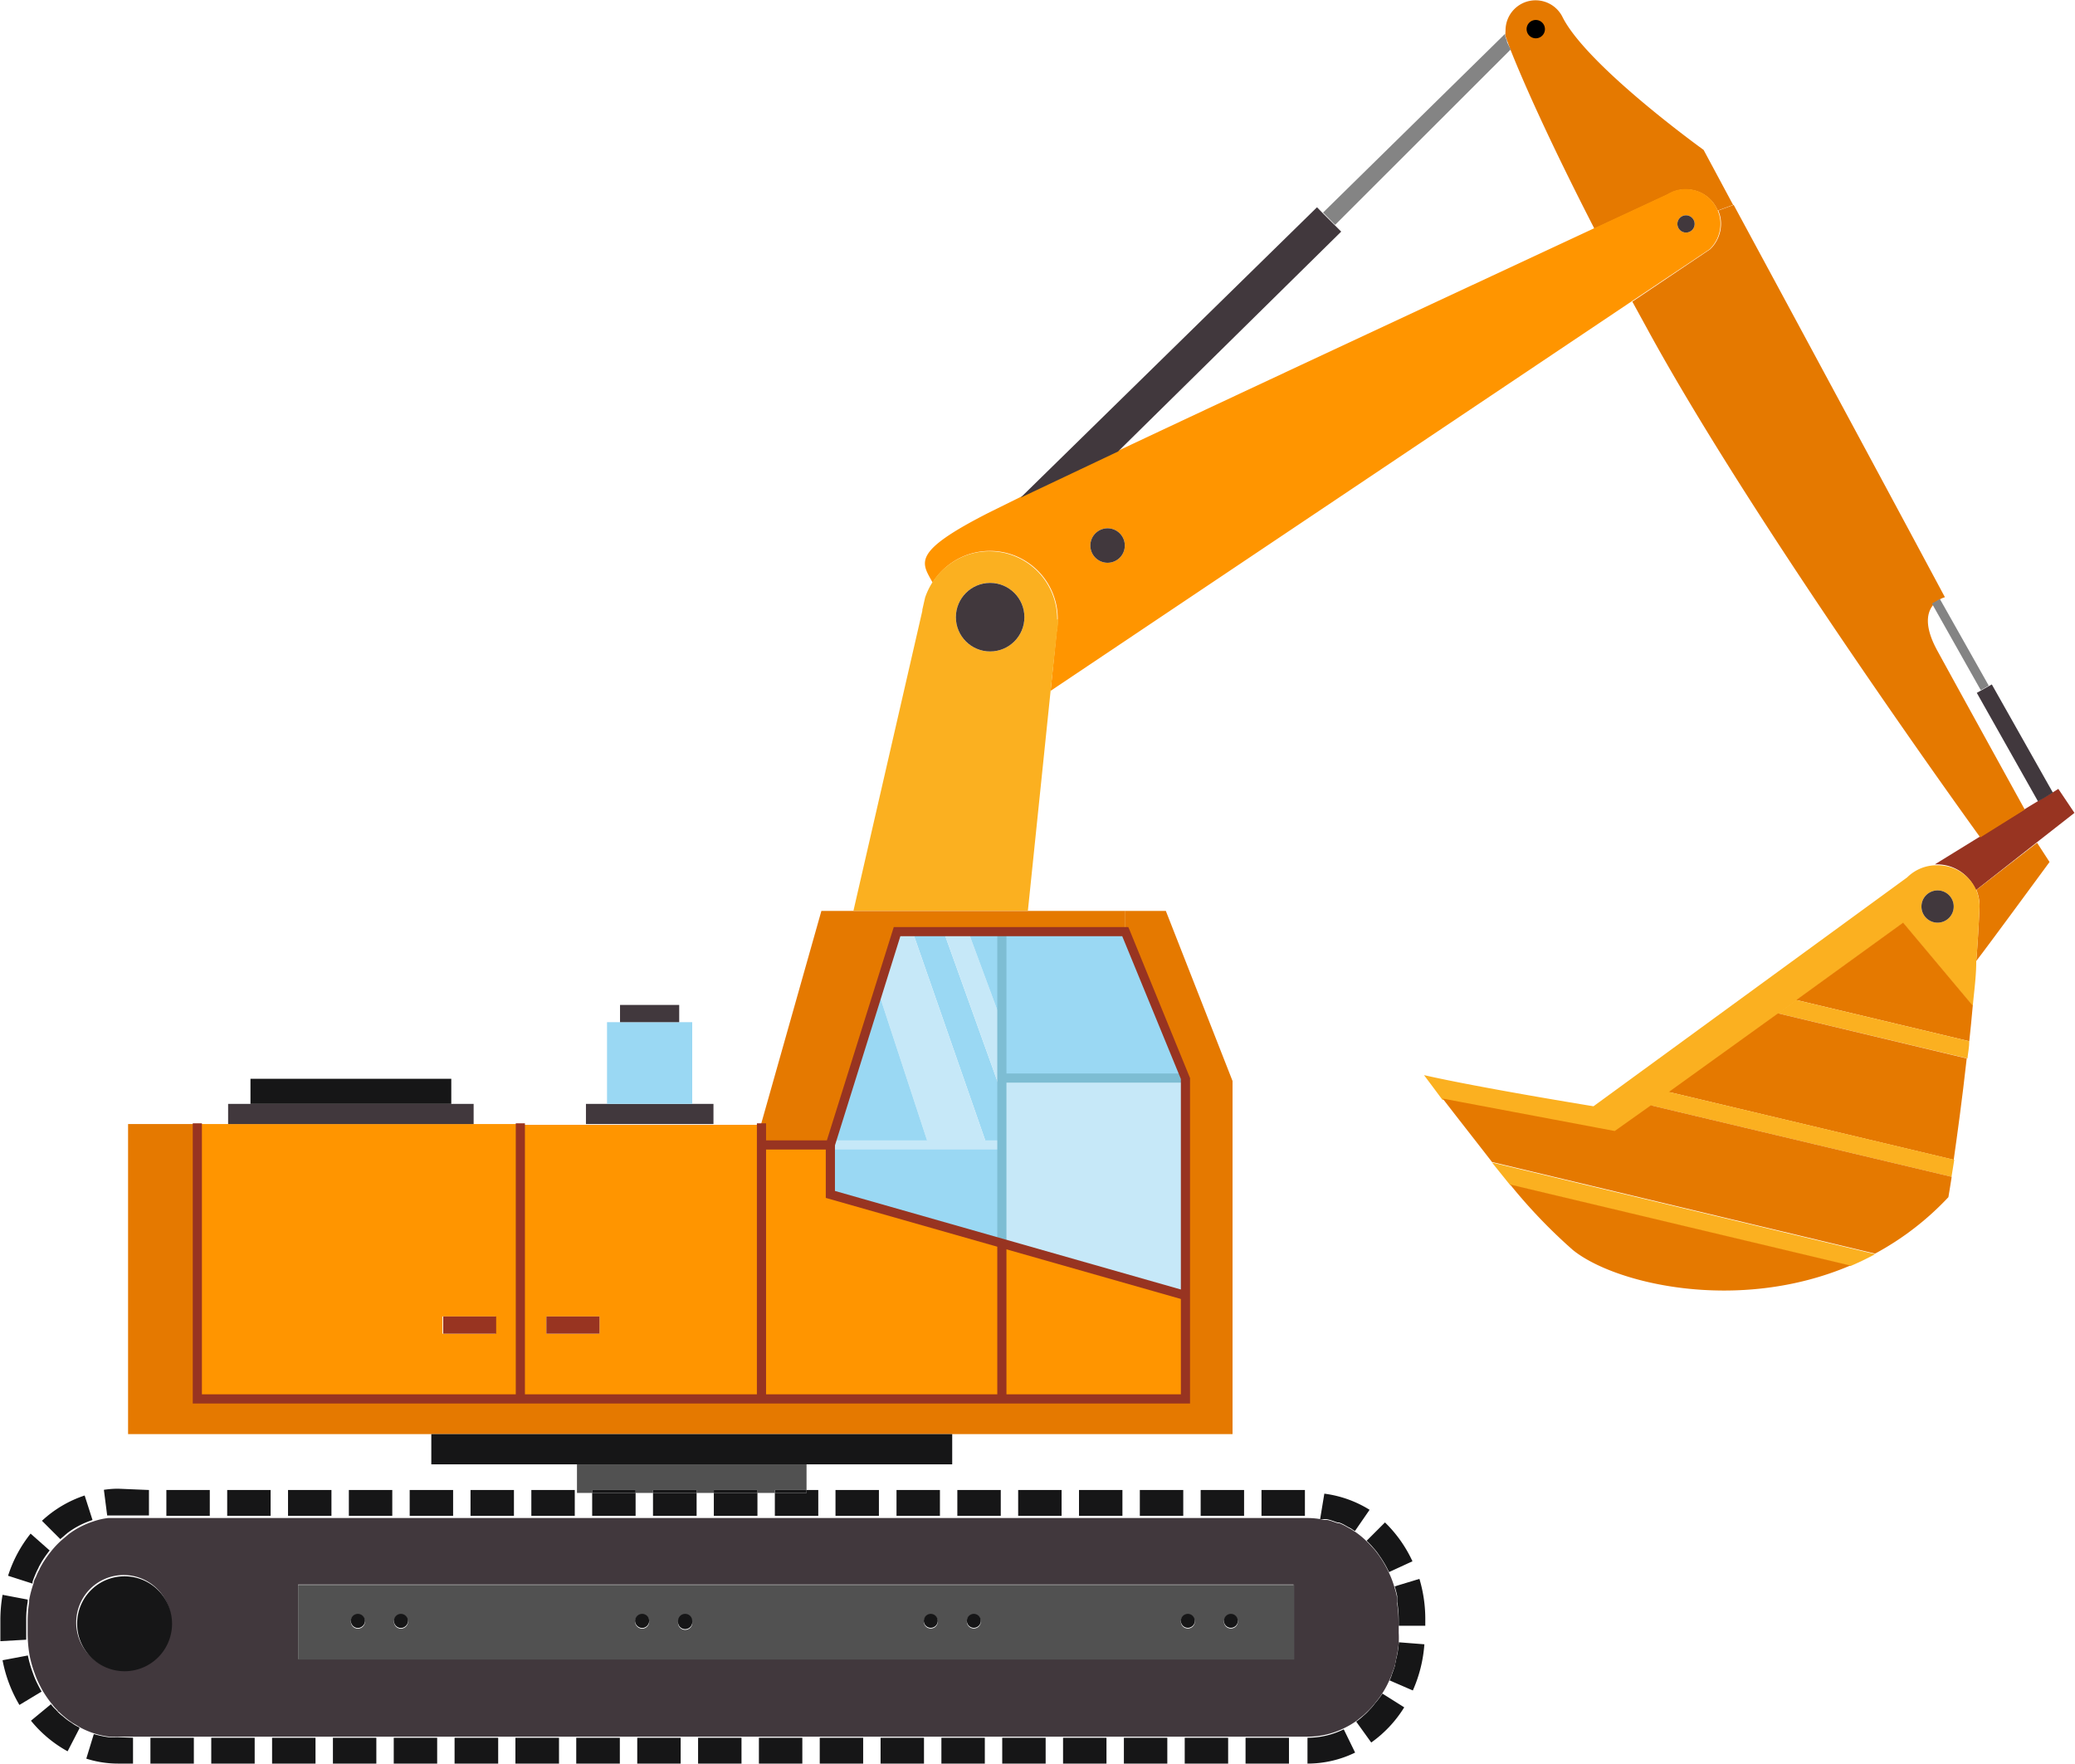 <svg id="Obj" xmlns="http://www.w3.org/2000/svg" viewBox="0 0 113.25 96.24"><defs><style>.cls-1{fill:#983421;}.cls-2{fill:#41383d;}.cls-3{fill:#e57900;}.cls-4{fill:#fbb020;}.cls-5{fill:#ff9500;}.cls-6{fill:#848484;}.cls-7{fill:#161617;}.cls-8{fill:#515151;}.cls-9{fill:#c6e8f8;}.cls-10{fill:#9ad8f3;}.cls-11{fill:#7dbdd3;}</style></defs><path class="cls-1" d="M358,142.35l.88,1.31-2.07,1.62h0l-3.31,2.6a2.29,2.29,0,0,0-2.12-1.41h-.12l2.45-1.51,2.43-1.49,1.09-.66.45-.26h0Z" transform="translate(-245.66 -99.3)"/><polygon class="cls-2" points="108.71 37.35 112.04 43.25 111.6 43.52 111.23 43.73 107.89 37.81 108.3 37.58 108.71 37.35"/><path class="cls-3" d="M356.84,145.29l.68,1.05s-3.67,5-4,5.4h0q.12-1.47.18-3a2.34,2.34,0,0,0-.17-.88Z" transform="translate(-245.66 -99.3)"/><path class="cls-3" d="M356.17,143.48,353.74,145s-12.38-17.07-18.25-27.89l-.74-1.35h0L339,112.9a1.93,1.93,0,0,0,.59-1.38,1.77,1.77,0,0,0-.15-.73l.84-.31c2.78,5.14,8.42,15.6,11.53,21.41a1.28,1.28,0,0,0-.49.27c-.41.35-.78,1.11.1,2.69C352.8,137.37,356.17,143.48,356.17,143.48Z" transform="translate(-245.66 -99.3)"/><path class="cls-4" d="M353.53,147.89a2.34,2.34,0,0,1,.17.88q-.06,1.5-.18,3c0,.83-.12,1.65-.19,2.44l-3.8-4.53-5.83,4.22-1,.73-5.93,4.29-1,.73-2,1.43-9.39-1.77c-.6-.81-1-1.34-1-1.34,3.08.7,9.25,1.7,9.25,1.7l17.12-12.49a2.28,2.28,0,0,1,1.5-.66h.12A2.29,2.29,0,0,1,353.53,147.89Zm-1.24.88a.88.88,0,1,0-.88.88A.88.88,0,0,0,352.29,148.77Z" transform="translate(-245.66 -99.3)"/><path class="cls-3" d="M349.53,149.65l3.8,4.53c-.06.67-.12,1.31-.19,1.94l-9.44-2.25Z" transform="translate(-245.66 -99.3)"/><path class="cls-4" d="M343.7,153.87l9.44,2.25c0,.32-.07.64-.1.94L342.7,154.6Z" transform="translate(-245.66 -99.3)"/><path class="cls-3" d="M342.7,154.6,353,157.06c-.25,2.26-.52,4.19-.71,5.53h0l-15.55-3.7Z" transform="translate(-245.66 -99.3)"/><path class="cls-4" d="M352.32,162.59h0q-.09.53-.15.93l-16.42-3.9,1-.73Z" transform="translate(-245.66 -99.3)"/><path class="cls-3" d="M335.76,159.62l16.42,3.9c-.11.71-.18,1.11-.18,1.11a15.66,15.66,0,0,1-4,3.08l-20.91-5c-1-1.29-2-2.56-2.69-3.46l9.39,1.77Z" transform="translate(-245.66 -99.3)"/><path class="cls-2" d="M351.41,147.89a.88.88,0,1,1-.88.88A.88.88,0,0,1,351.41,147.89Z" transform="translate(-245.66 -99.3)"/><path class="cls-4" d="M327.09,162.74l20.91,5c-.44.24-.9.46-1.35.65l-18.57-4.42h0C327.74,163.55,327.41,163.14,327.09,162.74Z" transform="translate(-245.66 -99.3)"/><path class="cls-3" d="M328.08,163.94l18.57,4.42c-6.12,2.61-12.87,1-15.15-.85A29.16,29.16,0,0,1,328.08,163.94Z" transform="translate(-245.66 -99.3)"/><path class="cls-3" d="M340.25,110.48l-.84.31a1.86,1.86,0,0,0-1.73-1.15,1.84,1.84,0,0,0-1,.28l-4,1.86c-2.88-5.61-4.16-8.71-4.57-9.74h0l-.28-.75v0a1.63,1.63,0,0,1,0-.31,1.64,1.64,0,0,1,3.1-.77c.65,1.32,2.57,3.14,4.34,4.63s3.37,2.64,3.37,2.64ZM329.69,101a.23.23,0,0,0-.23-.24.24.24,0,0,0-.24.24.23.23,0,0,0,.24.23A.23.23,0,0,0,329.69,101Z" transform="translate(-245.66 -99.3)"/><path class="cls-5" d="M339.41,110.79a1.77,1.77,0,0,1,.15.73,1.93,1.93,0,0,1-.59,1.38l-4.22,2.82h0L303,137l.33-3.23a3.82,3.82,0,0,0,.06-.68,3.7,3.7,0,0,0-6.83-2c-.6-1.1-1.2-1.65,3.12-3.84l1.66-.82,5.32-2.52c7.81-3.68,19.8-9.26,26-12.15l4-1.86a1.84,1.84,0,0,1,1-.28A1.86,1.86,0,0,1,339.41,110.79Zm-1.26.73a.47.47,0,1,0-.47.47A.47.47,0,0,0,338.15,111.52Zm-31.1,17.55a.94.94,0,1,0-.94.94A.94.94,0,0,0,307.05,129.07Z" transform="translate(-245.66 -99.3)"/><path class="cls-2" d="M337.68,111.05a.47.47,0,1,1-.47.47A.47.47,0,0,1,337.68,111.05Z" transform="translate(-245.66 -99.3)"/><path class="cls-2" d="M329.46,100.71a.23.23,0,0,1,.23.24.23.23,0,0,1-.23.23.23.23,0,0,1-.24-.23A.24.24,0,0,1,329.46,100.71Z" transform="translate(-245.66 -99.3)"/><path class="cls-6" d="M328.11,102l-9.58,9.57-.66-.67,9.94-9.76,0,.08v0c0,.1.06.21.1.31l0,.06S328,101.78,328.11,102Z" transform="translate(-245.66 -99.3)"/><path class="cls-7" d="M323.45,187.72v.3H322v-.3a6.37,6.37,0,0,0-.08-1c0-.1,0-.21,0-.31a4.75,4.75,0,0,0-.14-.54l1.35-.41A7.64,7.64,0,0,1,323.45,187.72Z" transform="translate(-245.66 -99.3)"/><path class="cls-7" d="M322,188.92l1.4.11a7.53,7.53,0,0,1-.63,2.52L321.5,191a1.92,1.92,0,0,0,.14-.36c.06-.15.11-.31.16-.46l0-.06a2,2,0,0,0,.05-.24A4.71,4.71,0,0,0,322,189v0A.17.17,0,0,0,322,188.92Z" transform="translate(-245.66 -99.3)"/><path class="cls-7" d="M322.75,184.5l-1.28.59a5.68,5.68,0,0,0-.54-.92,3,3,0,0,0-.32-.41,4.27,4.27,0,0,0-.36-.38l1-1A7.12,7.12,0,0,1,322.75,184.5Z" transform="translate(-245.66 -99.3)"/><path class="cls-7" d="M321.11,191.72l1.19.75a6.62,6.62,0,0,1-1.8,1.92l-.82-1.14,0,0a3.47,3.47,0,0,0,.37-.3,3.32,3.32,0,0,0,.38-.37,2.69,2.69,0,0,0,.27-.32A4.6,4.6,0,0,0,321.11,191.72Z" transform="translate(-245.66 -99.3)"/><path class="cls-2" d="M322,188v.41a5.12,5.12,0,0,1,0,.56v0a6,6,0,0,1-.14.85,2,2,0,0,1-.05.24l0,.06a3.57,3.57,0,0,1-.16.46,1.92,1.92,0,0,1-.14.36,4.73,4.73,0,0,1-.39.74,4.6,4.6,0,0,1-.38.52,4.15,4.15,0,0,1-.27.32c-.12.13-.25.25-.38.37l-.37.3,0,0a4.57,4.57,0,0,1-.71.42,4.46,4.46,0,0,1-2,.46H252.12a4.19,4.19,0,0,1-.5,0h0a4.44,4.44,0,0,1-1.56-.49s0,0,0,0l-.42-.25a3.69,3.69,0,0,1-.4-.29l-.07-.06a3.65,3.65,0,0,1-.3-.27s-.06,0-.07-.08a2,2,0,0,1-.28-.31s0,0,0,0a5.71,5.71,0,0,1-.49-.69c-.09-.15-.17-.31-.25-.47a4.4,4.4,0,0,1-.21-.5,6.42,6.42,0,0,1-.29-1,6.89,6.89,0,0,1-.11-1.21v-.71a6.77,6.77,0,0,1,.08-1s0-.08,0-.12a5.91,5.91,0,0,1,.25-.94c0-.13.09-.25.14-.37l0,0a2.92,2.92,0,0,1,.17-.36,1.24,1.24,0,0,1,.1-.2c.05-.09.1-.18.16-.27a5.74,5.74,0,0,1,.36-.5,4.84,4.84,0,0,1,.58-.62l.4-.34a4.63,4.63,0,0,1,1.36-.7,3.7,3.7,0,0,1,.8-.18l.21,0,.4,0H317a4.05,4.05,0,0,1,.92.1l.15,0a1.67,1.67,0,0,1,.3.08l.29.1.09,0a2.92,2.92,0,0,1,.36.17l.14.08a1.91,1.91,0,0,1,.27.16l.1.06a4.74,4.74,0,0,1,.64.53c.13.12.24.25.36.38s.22.27.32.41a6,6,0,0,1,.53.92h0a5.48,5.48,0,0,1,.3.8,4.75,4.75,0,0,1,.14.54,2.87,2.87,0,0,1,0,.31,6.37,6.37,0,0,1,.08,1Zm-5.74,1.84v-4.07H261.93v4.07Zm-61.26-2a2.59,2.59,0,1,0-2.59,2.59A2.58,2.58,0,0,0,255,187.9Z" transform="translate(-245.66 -99.3)"/><path class="cls-7" d="M320.41,181.69l-.8,1.16-.1-.06a1.2,1.2,0,0,0-.27-.16l-.14-.08a2,2,0,0,0-.36-.17l-.09,0-.29-.1a1.67,1.67,0,0,0-.3-.08l-.15,0-.2,0,.23-1.39A6.17,6.17,0,0,1,320.41,181.69Z" transform="translate(-245.66 -99.3)"/><path class="cls-7" d="M319,193.67l.62,1.27a5.93,5.93,0,0,1-2.6.6h0l0-1.41A4.46,4.46,0,0,0,319,193.67Z" transform="translate(-245.66 -99.3)"/><path class="cls-2" d="M318.53,111.61l.33.33-12.18,12-5.32,2.52,16.18-15.85.33.34Z" transform="translate(-245.66 -99.3)"/><rect class="cls-7" x="68.85" y="81.31" width="2.37" height="1.41"/><path class="cls-8" d="M316.3,185.79v4.07H261.93v-4.07Zm-3.08,2a.38.38,0,1,0-.76,0,.38.38,0,1,0,.76,0Zm-2.35,0a.38.38,0,0,0-.76,0,.38.38,0,1,0,.76,0Zm-11.68,0a.38.38,0,0,0-.76,0,.38.38,0,1,0,.76,0Zm-2.35,0a.38.38,0,0,0-.76,0,.38.38,0,1,0,.76,0Zm-13.4,0a.39.39,0,0,0-.77,0,.39.39,0,1,0,.77,0Zm-2.35,0a.38.38,0,0,0-.39-.38.39.39,0,0,0-.38.38.4.4,0,0,0,.38.39A.39.39,0,0,0,281.09,187.75Zm-13.16,0a.39.39,0,0,0-.39-.38.38.38,0,0,0-.38.38.39.39,0,0,0,.38.39A.4.4,0,0,0,267.93,187.75Zm-2.35,0a.39.39,0,0,0-.39-.38.38.38,0,0,0-.38.38.39.39,0,0,0,.38.39A.4.4,0,0,0,265.58,187.75Z" transform="translate(-245.66 -99.3)"/><rect class="cls-7" x="67.98" y="94.83" width="2.37" height="1.41"/><rect class="cls-7" x="65.53" y="81.31" width="2.37" height="1.41"/><path class="cls-7" d="M312.84,187.37a.38.38,0,0,1,.38.38.38.38,0,1,1-.76,0A.38.38,0,0,1,312.84,187.37Z" transform="translate(-245.66 -99.3)"/><polygon class="cls-3" points="67.27 58.99 67.27 78.26 51.97 78.26 23.54 78.26 6.99 78.26 6.99 61.34 10.75 61.34 10.75 76.38 28.38 76.38 41.54 76.38 54.66 76.38 64.68 76.38 64.68 70.74 64.68 58.87 61.39 50.88 61.39 49.71 63.63 49.71 67.27 58.99"/><rect class="cls-7" x="64.66" y="94.83" width="2.37" height="1.41"/><path class="cls-7" d="M310.49,187.37a.38.38,0,0,1,.38.38.38.38,0,1,1-.76,0A.38.38,0,0,1,310.49,187.37Z" transform="translate(-245.66 -99.3)"/><polygon class="cls-5" points="64.68 70.74 64.68 76.38 54.66 76.38 54.66 67.89 64.68 70.74"/><polygon class="cls-9" points="64.68 58.87 64.68 70.74 54.66 67.89 54.66 62.51 54.66 59.63 54.66 58.87 64.68 58.87"/><polygon class="cls-10" points="61.39 50.88 64.68 58.87 54.66 58.87 54.66 55.74 54.66 50.88 61.39 50.88"/><rect class="cls-7" x="62.21" y="81.31" width="2.37" height="1.41"/><rect class="cls-7" x="61.34" y="94.83" width="2.37" height="1.41"/><polygon class="cls-3" points="61.39 49.71 61.39 50.88 54.66 50.88 52.86 50.88 51.52 50.88 49.82 50.88 48.94 50.88 47.93 54.09 47.93 54.1 45.3 62.51 41.54 62.51 41.54 61.34 44.83 49.71 46.59 49.71 56.11 49.71 61.39 49.71"/><rect class="cls-7" x="58.89" y="81.31" width="2.37" height="1.41"/><path class="cls-2" d="M306.11,128.13a.94.94,0,1,1-.94.94A.94.94,0,0,1,306.11,128.13Z" transform="translate(-245.66 -99.3)"/><rect class="cls-7" x="58.02" y="94.83" width="2.37" height="1.41"/><rect class="cls-7" x="55.57" y="81.31" width="2.37" height="1.41"/><path class="cls-4" d="M303.41,133.08a3.82,3.82,0,0,1-.06.68L303,137h0l-1.24,12h-9.52L296,132.63v-.06l.15-.66a3.94,3.94,0,0,1,.38-.8,3.7,3.7,0,0,1,6.83,2Zm-1.84-.1a1.87,1.87,0,1,0-1.87,1.87A1.87,1.87,0,0,0,301.57,133Z" transform="translate(-245.66 -99.3)"/><rect class="cls-7" x="54.7" y="94.83" width="2.37" height="1.41"/><polygon class="cls-5" points="54.66 67.89 54.66 76.38 41.54 76.38 41.54 62.51 45.3 62.51 45.3 65.22 54.66 67.89"/><polygon class="cls-10" points="53.87 62.51 54.66 62.51 54.66 67.89 45.3 65.22 45.3 62.51 50.69 62.51 53.87 62.51"/><polygon class="cls-10" points="54.66 59.63 54.66 62.51 53.87 62.51 49.82 50.88 51.52 50.88 54.66 59.63"/><polygon class="cls-9" points="54.66 58.87 54.66 59.63 51.52 50.88 52.86 50.88 54.66 55.74 54.66 58.87"/><polygon class="cls-10" points="54.66 50.88 54.66 55.74 52.86 50.88 54.66 50.88"/><rect class="cls-7" x="52.25" y="81.31" width="2.37" height="1.41"/><circle class="cls-2" cx="54.04" cy="33.68" r="1.87"/><polygon class="cls-9" points="53.87 62.51 50.69 62.51 47.93 54.1 47.93 54.09 48.94 50.88 49.82 50.88 53.87 62.51"/><rect class="cls-7" x="51.38" y="94.83" width="2.37" height="1.41"/><path class="cls-7" d="M298.81,187.37a.38.38,0,0,1,.38.38.38.38,0,1,1-.76,0A.38.38,0,0,1,298.81,187.37Z" transform="translate(-245.66 -99.3)"/><polygon class="cls-7" points="51.97 78.26 51.97 79.91 44.02 79.91 31.49 79.91 23.54 79.91 23.54 78.26 51.97 78.26"/><rect class="cls-7" x="48.93" y="81.31" width="2.37" height="1.41"/><path class="cls-7" d="M296.46,187.37a.38.38,0,0,1,.38.38.38.38,0,1,1-.76,0A.38.38,0,0,1,296.46,187.37Z" transform="translate(-245.66 -99.3)"/><polygon class="cls-10" points="47.93 54.1 50.69 62.51 45.3 62.51 47.93 54.1"/><rect class="cls-7" x="48.06" y="94.83" width="2.37" height="1.41"/><rect class="cls-7" x="45.6" y="81.31" width="2.37" height="1.41"/><rect class="cls-7" x="44.74" y="94.83" width="2.37" height="1.41"/><polygon class="cls-7" points="44.66 81.31 44.66 82.72 42.29 82.72 42.29 81.47 44.02 81.47 44.02 81.31 44.66 81.31"/><rect class="cls-7" x="42.29" y="81.31" width="1.73" height="0.16"/><polygon class="cls-8" points="44.02 79.91 44.02 81.31 42.29 81.31 42.29 81.47 41.34 81.47 41.34 81.31 38.96 81.31 38.96 81.47 38.02 81.47 38.02 81.31 35.64 81.31 35.64 81.47 34.69 81.47 34.69 81.31 32.32 81.31 32.32 81.47 31.49 81.47 31.49 79.91 44.02 79.91"/><rect class="cls-7" x="41.42" y="94.83" width="2.37" height="1.41"/><path class="cls-5" d="M287.2,161.81v13.87H274v-15H287.2Zm-8.82,10.27v-.94h-2.9v.94Z" transform="translate(-245.66 -99.3)"/><rect class="cls-7" x="38.96" y="81.47" width="2.38" height="1.25"/><rect class="cls-7" x="38.96" y="81.31" width="2.38" height="0.16"/><rect class="cls-7" x="38.1" y="94.83" width="2.37" height="1.41"/><polygon class="cls-2" points="38.94 60.24 38.94 61.34 31.98 61.34 31.98 60.24 33.13 60.24 37.78 60.24 38.94 60.24"/><rect class="cls-7" x="35.64" y="81.47" width="2.38" height="1.25"/><rect class="cls-7" x="35.64" y="81.31" width="2.38" height="0.16"/><polygon class="cls-10" points="37.78 55.78 37.78 60.24 33.13 60.24 33.13 55.78 33.84 55.78 37.07 55.78 37.78 55.78"/><path class="cls-7" d="M283.05,187.37a.38.38,0,0,1,.39.38.39.39,0,1,1-.77,0A.38.38,0,0,1,283.05,187.37Z" transform="translate(-245.66 -99.3)"/><rect class="cls-7" x="34.78" y="94.83" width="2.37" height="1.41"/><rect class="cls-2" x="33.84" y="54.84" width="3.23" height="0.94"/><path class="cls-7" d="M280.7,187.37a.38.38,0,0,1,.39.38.39.39,0,0,1-.39.39.4.4,0,0,1-.38-.39A.39.39,0,0,1,280.7,187.37Z" transform="translate(-245.66 -99.3)"/><rect class="cls-7" x="32.32" y="81.47" width="2.37" height="1.25"/><rect class="cls-7" x="32.32" y="81.31" width="2.37" height="0.16"/><rect class="cls-7" x="31.45" y="94.83" width="2.38" height="1.41"/><rect class="cls-1" x="29.82" y="71.84" width="2.9" height="0.94"/><rect class="cls-7" x="29" y="81.31" width="2.37" height="1.41"/><rect class="cls-7" x="28.13" y="94.83" width="2.38" height="1.41"/><path class="cls-5" d="M274,160.64v15H256.41v-15H274Zm-1.3,11.44v-.94h-2.89v.94Z" transform="translate(-245.66 -99.3)"/><rect class="cls-7" x="25.68" y="81.31" width="2.37" height="1.41"/><rect class="cls-7" x="24.81" y="94.83" width="2.38" height="1.41"/><rect class="cls-1" x="24.19" y="71.84" width="2.89" height="0.94"/><polygon class="cls-2" points="25.85 60.24 25.85 61.34 12.45 61.34 12.45 60.24 13.67 60.24 24.63 60.24 25.85 60.24"/><rect class="cls-7" x="22.36" y="81.31" width="2.37" height="1.41"/><rect class="cls-7" x="13.67" y="58.87" width="10.96" height="1.37"/><rect class="cls-7" x="21.49" y="94.83" width="2.37" height="1.41"/><path class="cls-7" d="M267.54,187.37a.39.39,0,0,1,.39.38.4.4,0,0,1-.39.39.39.39,0,0,1-.38-.39A.38.38,0,0,1,267.54,187.37Z" transform="translate(-245.66 -99.3)"/><rect class="cls-7" x="19.04" y="81.31" width="2.37" height="1.41"/><rect class="cls-7" x="18.17" y="94.83" width="2.37" height="1.41"/><path class="cls-7" d="M265.19,187.37a.39.39,0,0,1,.39.38.4.4,0,0,1-.39.39.39.39,0,0,1-.38-.39A.38.38,0,0,1,265.19,187.37Z" transform="translate(-245.66 -99.3)"/><rect class="cls-7" x="15.72" y="81.31" width="2.37" height="1.41"/><rect class="cls-7" x="14.85" y="94.83" width="2.37" height="1.41"/><rect class="cls-7" x="12.4" y="81.31" width="2.37" height="1.41"/><rect class="cls-7" x="11.53" y="94.83" width="2.37" height="1.41"/><rect class="cls-7" x="9.08" y="81.31" width="2.37" height="1.41"/><rect class="cls-7" x="8.21" y="94.83" width="2.37" height="1.41"/><path class="cls-7" d="M252.45,185.32a2.59,2.59,0,1,1-2.58,2.58A2.58,2.58,0,0,1,252.45,185.32Z" transform="translate(-245.66 -99.3)"/><path class="cls-7" d="M253.79,180.61V182h-1.67l-.4,0-.21,0-.18-1.4a5.06,5.06,0,0,1,.79-.06Z" transform="translate(-245.66 -99.3)"/><path class="cls-7" d="M252.92,194.13v1.41h-.8a5.71,5.71,0,0,1-1.75-.27l.41-1.34a5.42,5.42,0,0,0,.8.17h0a4.07,4.07,0,0,0,.5,0Z" transform="translate(-245.66 -99.3)"/><path class="cls-7" d="M250.28,180.91l.43,1.34a4.63,4.63,0,0,0-1.36.7l-.4.34-1-1A6.34,6.34,0,0,1,250.28,180.91Z" transform="translate(-245.66 -99.3)"/><path class="cls-7" d="M250,193.61l-.65,1.26a6.78,6.78,0,0,1-2-1.67l1.09-.9s0,0,0,0a2,2,0,0,0,.28.31s0,0,.07.08a1.93,1.93,0,0,0,.3.27l.07.06a2.7,2.7,0,0,0,.4.29,2.22,2.22,0,0,0,.42.25S250,193.61,250,193.61Z" transform="translate(-245.66 -99.3)"/><path class="cls-7" d="M248.37,183.91a5.74,5.74,0,0,0-.36.5c-.06.09-.11.18-.16.27a1.24,1.24,0,0,0-.1.2,2.92,2.92,0,0,0-.17.36l0,0c-.05.12-.1.24-.14.37a.49.49,0,0,0,0,.11l-1.34-.43a7.18,7.18,0,0,1,1.23-2.3Z" transform="translate(-245.66 -99.3)"/><path class="cls-7" d="M247.68,191.14c.08.16.16.32.25.47l-1.21.73a7.5,7.5,0,0,1-.92-2.44l1.38-.26a6.42,6.42,0,0,0,.29,1A4.4,4.4,0,0,0,247.68,191.14Z" transform="translate(-245.66 -99.3)"/><path class="cls-7" d="M247.17,186.59s0,.08,0,.12a5.66,5.66,0,0,0-.08,1v.71c0,.12,0,.24,0,.36l-1.41.08c0-.15,0-.29,0-.44v-.71a8,8,0,0,1,.12-1.38Z" transform="translate(-245.66 -99.3)"/><rect class="cls-9" x="45.32" y="62.23" width="9.36" height="0.5"/><rect class="cls-11" x="54.43" y="50.84" width="0.5" height="17"/><rect class="cls-11" x="54.68" y="58.58" width="10.03" height="0.5"/><polygon class="cls-1" points="64.95 76.59 10.52 76.59 10.52 61.3 11.02 61.3 11.02 76.09 64.45 76.09 64.45 58.88 61.25 51.09 49.14 51.09 45.5 62.73 41.44 62.73 41.44 62.23 45.13 62.23 48.78 50.59 61.58 50.59 61.65 50.75 64.95 58.83 64.95 76.59"/><rect class="cls-1" x="41.31" y="61.3" width="0.5" height="15.04"/><rect class="cls-1" x="28.15" y="61.3" width="0.5" height="15.04"/><polygon class="cls-1" points="64.64 70.94 45.07 65.37 45.07 62.48 45.57 62.48 45.57 64.99 64.77 70.46 64.64 70.94"/><path d="M329.48,101.39a.48.48,0,1,1,0-1,.48.48,0,0,1,0,1Z" transform="translate(-245.66 -99.3)"/><rect class="cls-1" x="54.43" y="67.85" width="0.5" height="8.5"/><rect class="cls-6" x="352.4" y="131.77" width="0.5" height="5.43" transform="translate(-266.24 91.26) rotate(-29.42)"/></svg>